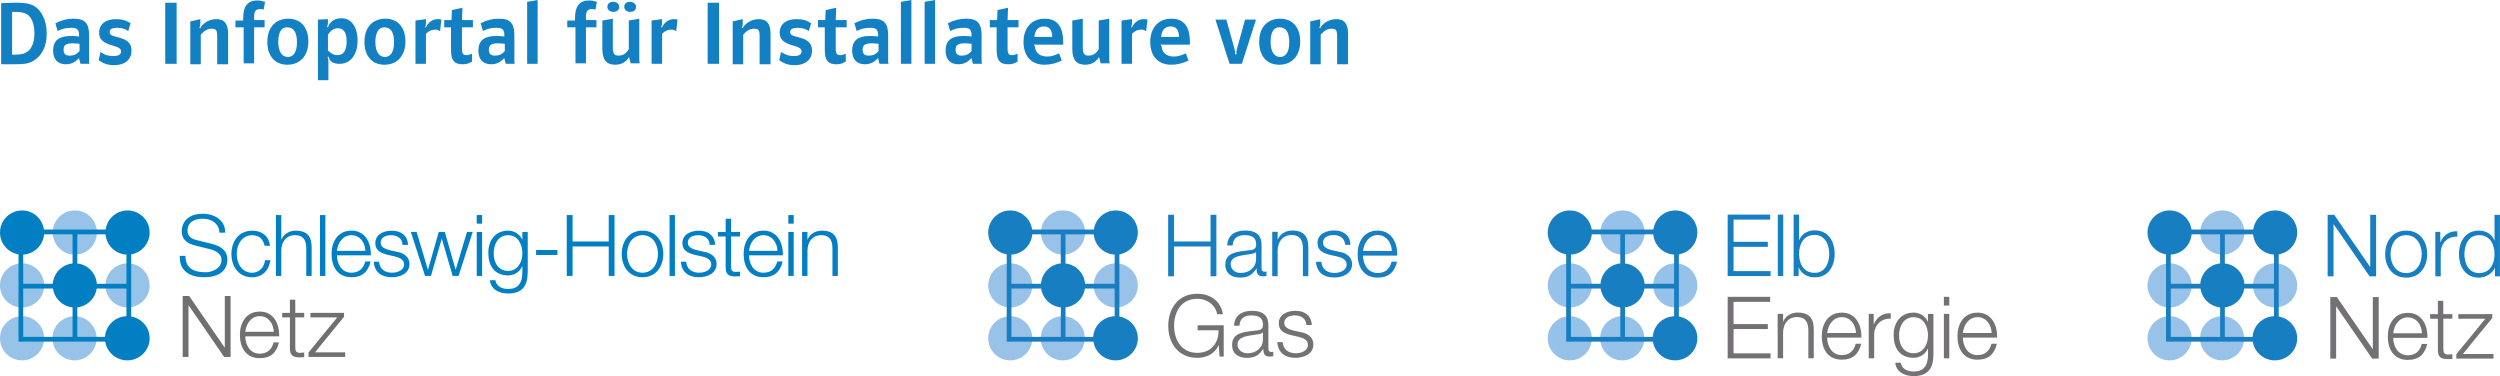 <?xml version="1.0" encoding="UTF-8"?><svg id="Ebene_1" xmlns="http://www.w3.org/2000/svg" xmlns:xlink="http://www.w3.org/1999/xlink" viewBox="0 0 548.47 82.51"><defs><style>.cls-1{clip-path:url(#clippath);}.cls-2{fill:none;}.cls-2,.cls-3,.cls-4,.cls-5,.cls-6,.cls-7,.cls-8,.cls-9,.cls-10{stroke-width:0px;}.cls-11{clip-path:url(#clippath-1);}.cls-12{clip-path:url(#clippath-3);}.cls-13{clip-path:url(#clippath-2);}.cls-3{fill:#99c2e9;}.cls-4{fill:#717070;}.cls-5{fill:#1480c4;}.cls-6{fill:#177ec2;}.cls-7{fill:#737174;}.cls-8{fill:#96c2e9;}.cls-9{fill:#97c3e9;}.cls-10{fill:#027fc2;}</style><clipPath id="clippath"><rect class="cls-2" y="46.17" width="183.79" height="32.89"/></clipPath><clipPath id="clippath-1"><rect class="cls-2" x="216.8" y="46.17" width="89.74" height="32.89"/></clipPath><clipPath id="clippath-2"><rect class="cls-2" x="216.8" y="46.17" width="89.74" height="32.89"/></clipPath><clipPath id="clippath-3"><rect class="cls-2" x="339.55" y="46.17" width="98.59" height="36.35"/></clipPath></defs><path class="cls-10" d="M0,51.01c0-2.67,2.17-4.84,4.84-4.84s4.84,2.17,4.84,4.84-2.17,4.85-4.84,4.85-4.84-2.17-4.84-4.85h0Z"/><path class="cls-9" d="M11.57,51.01c0-2.67,2.17-4.84,4.85-4.84s4.84,2.17,4.84,4.84-2.17,4.85-4.84,4.85-4.85-2.17-4.85-4.85h0Z"/><path class="cls-10" d="M23.14,51.01c0-2.67,2.17-4.84,4.85-4.84s4.84,2.17,4.84,4.84-2.17,4.85-4.84,4.85-4.85-2.17-4.85-4.85h0Z"/><path class="cls-9" d="M0,62.61c0-2.67,2.17-4.84,4.84-4.84s4.84,2.17,4.84,4.84-2.17,4.85-4.84,4.85-4.84-2.17-4.84-4.85h0Z"/><path class="cls-9" d="M23.14,62.61c0-2.67,2.17-4.84,4.85-4.84s4.84,2.17,4.84,4.84-2.17,4.85-4.84,4.85-4.85-2.17-4.85-4.85h0Z"/><path class="cls-9" d="M0,74.21c0-2.68,2.17-4.84,4.84-4.84s4.84,2.17,4.84,4.84-2.17,4.85-4.84,4.85-4.84-2.17-4.84-4.85h0Z"/><path class="cls-9" d="M11.52,74.21c0-2.68,2.17-4.84,4.84-4.84s4.84,2.17,4.84,4.84-2.17,4.85-4.84,4.85-4.84-2.17-4.84-4.85h0Z"/><path class="cls-10" d="M23.03,74.21c0-2.68,2.19-4.84,4.9-4.84s4.9,2.17,4.9,4.84-2.19,4.85-4.9,4.85-4.9-2.17-4.9-4.85h0Z"/><path class="cls-10" d="M15.92,62.26v-10.85H5.09v10.85h10.83ZM27.74,62.26v-10.85h-10.78v10.85h10.78ZM5.09,73.91h10.83v-10.61H5.09v10.61h0ZM27.74,73.91v-10.61h-10.78v10.61h10.78ZM4.06,74.95v-24.59h24.72v24.59H4.06Z"/><path class="cls-10" d="M40.7,56.14c-.06,2.75,1.93,3.59,4.36,3.59,1.4,0,3.54-.77,3.54-2.71,0-1.51-1.52-2.11-2.75-2.41l-2.97-.73c-1.57-.39-3.01-1.14-3.01-3.22,0-1.31.84-3.76,4.6-3.76,2.64,0,4.96,1.42,4.94,4.15h-1.27c-.07-2.04-1.76-3.07-3.65-3.07-1.74,0-3.35.67-3.35,2.66,0,1.25.94,1.78,2.02,2.04l3.26.8c1.89.5,3.46,1.33,3.46,3.52,0,.92-.37,3.82-5.11,3.82-3.16,0-5.48-1.42-5.33-4.68h1.27Z"/><path class="cls-10" d="M58.06,53.92c-.32-1.44-1.2-2.32-2.73-2.32-2.26,0-3.39,2.06-3.39,4.12s1.12,4.12,3.39,4.12c1.46,0,2.66-1.14,2.81-2.75h1.18c-.32,2.32-1.83,3.74-3.99,3.74-2.96,0-4.56-2.34-4.56-5.11s1.61-5.11,4.56-5.11c2.06,0,3.65,1.1,3.91,3.31h-1.18Z"/><path class="cls-10" d="M60.53,47.18h1.18v5.37h.04c.43-1.16,1.72-1.95,3.09-1.95,2.71,0,3.53,1.42,3.53,3.72v6.21h-1.18v-6.02c0-1.67-.54-2.92-2.45-2.92s-2.99,1.42-3.03,3.31v5.63h-1.18v-13.36h0Z"/><polygon class="cls-10" points="70.2 47.18 71.38 47.18 71.38 60.54 70.2 60.54 70.2 47.18 70.2 47.18"/><path class="cls-10" d="M80.17,55.04c-.06-1.78-1.16-3.44-3.07-3.44s-2.99,1.68-3.18,3.44h6.25ZM73.92,56.03c.02,1.72.92,3.8,3.18,3.8,1.72,0,2.66-1.01,3.03-2.47h1.18c-.51,2.19-1.78,3.46-4.21,3.46-3.07,0-4.36-2.36-4.36-5.11,0-2.54,1.29-5.11,4.36-5.11s4.34,2.71,4.25,5.42h-7.43Z"/><path class="cls-10" d="M88.31,53.71c-.05-1.46-1.18-2.11-2.52-2.11-1.05,0-2.28.41-2.28,1.66,0,1.05,1.2,1.42,2,1.63l1.57.36c1.35.21,2.75.99,2.75,2.67,0,2.1-2.07,2.9-3.87,2.9-2.24,0-3.78-1.05-3.97-3.4h1.18c.09,1.59,1.27,2.41,2.84,2.41,1.1,0,2.64-.49,2.64-1.83,0-1.12-1.05-1.5-2.11-1.76l-1.51-.34c-1.54-.41-2.69-.94-2.69-2.58,0-1.96,1.93-2.71,3.63-2.71,1.93,0,3.46,1.01,3.54,3.11h-1.18Z"/><polygon class="cls-10" points="90.14 50.89 91.4 50.89 93.87 59.15 93.9 59.15 96.26 50.89 97.59 50.89 99.95 59.15 99.98 59.15 102.45 50.89 103.71 50.89 100.6 60.54 99.31 60.54 96.94 52.42 96.9 52.42 94.54 60.54 93.25 60.54 90.14 50.89 90.14 50.89"/><path class="cls-10" d="M104.59,50.89h1.18v9.65h-1.18v-9.65h0ZM104.59,47.18h1.18v1.89h-1.18v-1.89h0Z"/><path class="cls-10" d="M114.6,55.6c0-1.89-.88-4-3.11-4s-3.18,2-3.18,4,1.01,3.84,3.18,3.84c2.04,0,3.11-1.87,3.11-3.84h0ZM115.77,59.75c-.02,2.88-1.12,4.64-4.28,4.64-1.93,0-3.83-.86-4-2.92h1.18c.26,1.42,1.52,1.93,2.82,1.93,2.17,0,3.11-1.29,3.11-3.65v-1.31h-.04c-.54,1.18-1.68,1.98-3.07,1.98-3.09,0-4.36-2.21-4.36-4.96s1.57-4.86,4.36-4.86c1.4,0,2.6.88,3.07,1.95h.04v-1.66h1.18v8.87h0Z"/><polygon class="cls-10" points="117.61 55.94 117.61 54.85 122.29 54.85 122.29 55.94 117.61 55.94 117.61 55.94"/><polygon class="cls-10" points="124.34 47.18 125.62 47.18 125.62 52.98 133.55 52.98 133.55 47.18 134.82 47.18 134.82 60.54 133.55 60.54 133.55 54.07 125.62 54.07 125.62 60.54 124.34 60.54 124.34 47.18 124.34 47.18"/><path class="cls-10" d="M137.57,55.71c0,2.06,1.12,4.12,3.39,4.12s3.39-2.06,3.39-4.12-1.12-4.12-3.39-4.12-3.39,2.06-3.39,4.12h0ZM145.52,55.71c0,2.77-1.61,5.11-4.56,5.11s-4.56-2.34-4.56-5.11,1.61-5.11,4.56-5.11,4.56,2.34,4.56,5.11h0Z"/><polygon class="cls-10" points="146.89 47.18 148.07 47.18 148.07 60.54 146.89 60.54 146.89 47.18 146.89 47.18"/><path class="cls-10" d="M155.7,53.71c-.06-1.46-1.18-2.11-2.53-2.11-1.05,0-2.28.41-2.28,1.66,0,1.05,1.2,1.42,2,1.63l1.57.36c1.35.21,2.75.99,2.75,2.67,0,2.1-2.08,2.9-3.87,2.9-2.25,0-3.78-1.05-3.97-3.4h1.18c.09,1.59,1.27,2.41,2.84,2.41,1.1,0,2.64-.49,2.64-1.83,0-1.12-1.05-1.5-2.11-1.76l-1.52-.34c-1.53-.41-2.69-.94-2.69-2.58,0-1.96,1.93-2.71,3.63-2.71,1.93,0,3.46,1.01,3.54,3.11h-1.18Z"/><path class="cls-10" d="M160.38,50.89h1.97v.99h-1.97v6.51c0,.77.11,1.22.96,1.27.34,0,.67-.02,1.01-.06v1.01c-.36,0-.69.04-1.05.04-1.57,0-2.11-.52-2.1-2.17v-6.6h-1.68v-.99h1.68v-2.9h1.18v2.9h0Z"/><path class="cls-10" d="M170.57,55.04c-.06-1.78-1.16-3.44-3.07-3.44s-2.99,1.68-3.18,3.44h6.25ZM164.32,56.03c.02,1.72.92,3.8,3.18,3.8,1.72,0,2.66-1.01,3.03-2.47h1.18c-.51,2.19-1.78,3.46-4.21,3.46-3.07,0-4.36-2.36-4.36-5.11,0-2.54,1.29-5.11,4.36-5.11s4.34,2.71,4.25,5.42h-7.43Z"/><g class="cls-1"><path class="cls-10" d="M172.95,50.89h1.18v9.65h-1.18v-9.65h0ZM172.95,47.18h1.18v1.89h-1.18v-1.89h0Z"/><path class="cls-10" d="M175.96,50.89h1.18v1.66h.04c.43-1.16,1.72-1.95,3.09-1.95,2.71,0,3.54,1.42,3.54,3.72v6.21h-1.18v-6.02c0-1.67-.54-2.92-2.45-2.92s-2.99,1.42-3.03,3.31v5.63h-1.18v-9.65h0Z"/></g><polygon class="cls-4" points="40.08 64.94 41.5 64.94 49.28 76.24 49.32 76.24 49.32 64.94 50.59 64.94 50.59 78.3 49.17 78.3 41.39 67 41.35 67 41.35 78.3 40.08 78.3 40.08 64.94 40.08 64.94"/><path class="cls-4" d="M60.06,72.8c-.06-1.78-1.16-3.44-3.07-3.44s-2.99,1.68-3.18,3.44h6.25ZM53.81,73.79c.02,1.72.92,3.8,3.18,3.8,1.72,0,2.66-1.01,3.03-2.47h1.18c-.51,2.19-1.78,3.46-4.21,3.46-3.07,0-4.36-2.36-4.36-5.11,0-2.54,1.29-5.11,4.36-5.11s4.34,2.71,4.25,5.43h-7.43Z"/><path class="cls-4" d="M64.78,68.64h1.96v.99h-1.96v6.51c0,.77.11,1.22.95,1.27.34,0,.67-.02,1.01-.06v1.01c-.35,0-.69.04-1.05.04-1.57,0-2.11-.52-2.09-2.17v-6.6h-1.69v-.99h1.69v-2.9h1.18v2.9h0Z"/><polygon class="cls-4" points="69.1 77.3 75.74 77.3 75.74 78.3 67.68 78.3 67.68 77.34 73.98 69.64 68.11 69.64 68.11 68.64 75.48 68.64 75.48 69.49 69.1 77.3 69.1 77.3"/><path class="cls-10" d="M11.57,62.61c0-2.67,2.17-4.84,4.85-4.84s4.84,2.17,4.84,4.84-2.17,4.85-4.84,4.85-4.85-2.17-4.85-4.85h0Z"/><polygon class="cls-7" points="511.24 65.17 512.67 65.17 520.54 76.59 520.57 76.59 520.57 65.17 521.86 65.17 521.86 78.67 520.42 78.67 512.56 67.25 512.52 67.25 512.52 78.67 511.24 78.67 511.24 65.17 511.24 65.17"/><path class="cls-7" d="M531.35,73.11c-.06-1.8-1.17-3.48-3.1-3.48s-3.02,1.7-3.21,3.48h6.31ZM525.04,74.11c.02,1.74.93,3.84,3.21,3.84,1.74,0,2.68-1.02,3.06-2.49h1.19c-.51,2.21-1.8,3.5-4.25,3.5-3.1,0-4.4-2.38-4.4-5.16,0-2.57,1.3-5.16,4.4-5.16s4.38,2.74,4.29,5.48h-7.5Z"/><path class="cls-7" d="M536.04,68.91h1.98v1h-1.98v6.58c0,.77.11,1.23.96,1.29.34,0,.68-.02,1.02-.06v1.02c-.36,0-.7.04-1.06.04-1.59,0-2.14-.53-2.12-2.19v-6.67h-1.7v-1h1.7v-2.93h1.19v2.93h0Z"/><polygon class="cls-7" points="540.33 77.66 547.04 77.66 547.04 78.67 538.89 78.67 538.89 77.7 545.26 69.92 539.32 69.92 539.32 68.91 546.77 68.91 546.77 69.76 540.33 77.66 540.33 77.66"/><polygon class="cls-6" points="510.66 47.13 512.1 47.13 519.96 58.54 520 58.54 520 47.13 521.29 47.13 521.29 60.62 519.85 60.62 511.99 49.21 511.95 49.21 511.95 60.62 510.66 60.62 510.66 47.13 510.66 47.13"/><path class="cls-6" d="M524.46,55.75c0,2.08,1.13,4.16,3.42,4.16s3.42-2.08,3.42-4.16-1.13-4.16-3.42-4.16-3.42,2.08-3.42,4.16h0ZM532.5,55.75c0,2.8-1.63,5.16-4.61,5.16s-4.61-2.36-4.61-5.16,1.63-5.16,4.61-5.16,4.61,2.36,4.61,5.16h0Z"/><path class="cls-6" d="M534.27,50.87h1.1v2.29h.04c.6-1.57,1.93-2.49,3.69-2.42v1.19c-2.15-.11-3.63,1.47-3.63,3.5v5.2h-1.19v-9.75h0Z"/><path class="cls-6" d="M543.85,59.91c2.53,0,3.42-2.14,3.42-4.16s-.89-4.16-3.42-4.16c-2.27,0-3.19,2.14-3.19,4.16s.93,4.16,3.19,4.16h0ZM548.47,60.62h-1.1v-1.85h-.04c-.51,1.27-2.06,2.14-3.48,2.14-2.97,0-4.38-2.4-4.38-5.16s1.42-5.16,4.38-5.16c1.46,0,2.87.74,3.38,2.14h.04v-5.59h1.19v13.49h0Z"/><path class="cls-6" d="M471.14,51.01c0-2.67,2.17-4.84,4.84-4.84s4.84,2.17,4.84,4.84-2.17,4.85-4.84,4.85-4.84-2.17-4.84-4.85h0Z"/><path class="cls-3" d="M482.71,51.01c0-2.67,2.17-4.84,4.85-4.84s4.84,2.17,4.84,4.84-2.17,4.85-4.84,4.85-4.85-2.17-4.85-4.85h0Z"/><path class="cls-6" d="M494.29,51.01c0-2.67,2.17-4.84,4.85-4.84s4.84,2.17,4.84,4.84-2.17,4.85-4.84,4.85-4.85-2.17-4.85-4.85h0Z"/><path class="cls-3" d="M471.14,62.61c0-2.67,2.17-4.84,4.84-4.84s4.84,2.17,4.84,4.84-2.17,4.85-4.84,4.85-4.84-2.17-4.84-4.85h0Z"/><path class="cls-3" d="M494.29,62.61c0-2.67,2.17-4.84,4.85-4.84s4.84,2.17,4.84,4.84-2.17,4.85-4.84,4.85-4.85-2.17-4.85-4.85h0Z"/><path class="cls-3" d="M471.14,74.21c0-2.68,2.17-4.84,4.84-4.84s4.84,2.17,4.84,4.84-2.17,4.85-4.84,4.85-4.84-2.17-4.84-4.85h0Z"/><path class="cls-3" d="M482.66,74.21c0-2.68,2.17-4.84,4.84-4.84s4.84,2.17,4.84,4.84-2.17,4.85-4.84,4.85-4.84-2.17-4.84-4.85h0Z"/><path class="cls-6" d="M494.18,74.21c0-2.68,2.19-4.84,4.9-4.84s4.9,2.17,4.9,4.84-2.19,4.85-4.9,4.85-4.9-2.17-4.9-4.85h0Z"/><path class="cls-6" d="M487.06,62.26v-10.85h-10.83v10.85h10.83ZM498.88,62.26v-10.85h-10.78v10.85h10.78ZM476.24,73.91h10.83v-10.61h-10.83v10.61h0ZM498.88,73.91v-10.61h-10.78v10.61h10.78ZM475.2,74.95v-24.59h24.72v24.59h-24.72Z"/><path class="cls-6" d="M482.71,62.61c0-2.67,2.17-4.84,4.85-4.84s4.84,2.17,4.84,4.84-2.17,4.85-4.84,4.85-4.85-2.17-4.85-4.85h0Z"/><g class="cls-11"><path class="cls-6" d="M216.8,51.01c0-2.67,2.17-4.84,4.84-4.84s4.84,2.17,4.84,4.84-2.17,4.85-4.84,4.85-4.84-2.17-4.84-4.85h0Z"/><path class="cls-3" d="M228.37,51.01c0-2.67,2.17-4.84,4.85-4.84s4.84,2.17,4.84,4.84-2.17,4.85-4.84,4.85-4.85-2.17-4.85-4.85h0Z"/><path class="cls-6" d="M239.94,51.01c0-2.67,2.17-4.84,4.85-4.84s4.84,2.17,4.84,4.84-2.17,4.85-4.84,4.85-4.85-2.17-4.85-4.85h0Z"/><path class="cls-3" d="M216.8,62.61c0-2.67,2.17-4.84,4.84-4.84s4.84,2.17,4.84,4.84-2.17,4.85-4.84,4.85-4.84-2.17-4.84-4.85h0Z"/><path class="cls-3" d="M239.94,62.61c0-2.67,2.17-4.84,4.85-4.84s4.84,2.17,4.84,4.84-2.17,4.85-4.84,4.85-4.85-2.17-4.85-4.85h0Z"/><path class="cls-3" d="M216.8,74.21c0-2.68,2.17-4.84,4.84-4.84s4.84,2.17,4.84,4.84-2.17,4.85-4.84,4.85-4.84-2.17-4.84-4.85h0Z"/></g><path class="cls-3" d="M228.32,74.21c0-2.68,2.17-4.84,4.84-4.84s4.84,2.17,4.84,4.84-2.17,4.85-4.84,4.85-4.84-2.17-4.84-4.85h0Z"/><path class="cls-6" d="M239.83,74.21c0-2.68,2.19-4.84,4.9-4.84s4.9,2.17,4.9,4.84-2.19,4.85-4.9,4.85-4.9-2.17-4.9-4.85h0Z"/><path class="cls-6" d="M232.72,62.26v-10.85h-10.83v10.85h10.83ZM244.54,62.26v-10.85h-10.78v10.85h10.78ZM221.9,73.91h10.83v-10.61h-10.83v10.61h0ZM244.54,73.91v-10.61h-10.78v10.61h10.78ZM220.86,74.95v-24.59h24.72v24.59h-24.72Z"/><path class="cls-6" d="M228.37,62.61c0-2.67,2.17-4.84,4.85-4.84s4.84,2.17,4.84,4.84-2.17,4.85-4.84,4.85-4.85-2.17-4.85-4.85h0Z"/><polygon class="cls-6" points="256.28 47.12 257.57 47.12 257.57 52.98 265.58 52.98 265.58 47.12 266.86 47.12 266.86 60.61 265.58 60.61 265.58 54.07 257.57 54.07 257.57 60.61 256.28 60.61 256.28 47.12 256.28 47.12"/><path class="cls-6" d="M275.58,55.28h-.04c-.15.28-.68.38-1,.43-2.02.36-4.54.36-4.54,2.25,0,1.19,1.04,1.93,2.17,1.93,1.83,0,3.4-1.15,3.4-3.06v-1.55h0ZM269.23,53.85c.13-2.29,1.7-3.27,3.95-3.27,1.72,0,3.59.51,3.59,3.14v5.18c0,.47.23.72.7.72.13,0,.25-.02.38-.08v1c-.28.06-.45.08-.77.08-1.21,0-1.4-.7-1.4-1.7h-.04c-.85,1.27-1.66,1.98-3.55,1.98s-3.27-.89-3.27-2.85c0-2.72,2.66-2.83,5.24-3.14.98-.09,1.53-.26,1.53-1.32,0-1.61-1.13-2-2.55-2-1.49,0-2.55.68-2.61,2.27h-1.19Z"/><path class="cls-6" d="M279.11,50.86h1.19v1.68h.04c.45-1.17,1.74-1.97,3.12-1.97,2.74,0,3.57,1.44,3.57,3.76v6.27h-1.19v-6.09c0-1.66-.55-2.95-2.48-2.95s-3.01,1.44-3.06,3.35v5.69h-1.19v-9.75h0Z"/><g class="cls-13"><path class="cls-6" d="M295.1,53.71c-.06-1.47-1.19-2.14-2.55-2.14-1.06,0-2.31.42-2.31,1.68,0,1.04,1.19,1.44,2.02,1.64l1.59.36c1.36.21,2.78,1,2.78,2.7,0,2.12-2.1,2.93-3.91,2.93-2.29,0-3.8-1.04-4.01-3.44h1.19c.09,1.61,1.29,2.44,2.87,2.44,1.13,0,2.66-.49,2.66-1.85,0-1.13-1.06-1.51-2.14-1.78l-1.53-.34c-1.55-.4-2.72-.96-2.72-2.61,0-1.98,1.95-2.74,3.67-2.74,1.97,0,3.48,1.02,3.57,3.14h-1.19Z"/><path class="cls-6" d="M305.35,55.05c-.06-1.8-1.19-3.48-3.1-3.48s-3.01,1.7-3.21,3.48h6.31ZM299.03,56.06c0,1.74.95,3.84,3.21,3.84,1.74,0,2.68-1,3.06-2.49h1.19c-.51,2.21-1.78,3.5-4.25,3.5-3.1,0-4.4-2.38-4.4-5.16,0-2.57,1.3-5.16,4.4-5.16s4.38,2.74,4.29,5.48h-7.5Z"/></g><path class="cls-7" d="M268.48,78.23h-.93l-.17-2.46h-.04c-.91,1.93-2.72,2.74-4.67,2.74-4.25,0-6.37-3.33-6.37-7.03s2.12-7.03,6.37-7.03c2.83,0,5.12,1.53,5.63,4.48h-1.29c-.15-1.55-1.8-3.38-4.35-3.38-3.57,0-5.08,2.99-5.08,5.93s1.51,5.93,5.08,5.93c2.99,0,4.72-2.08,4.67-4.95h-4.59v-1.1h5.73v6.86h0Z"/><path class="cls-7" d="M277.08,72.9h-.04c-.15.28-.68.38-1,.43-2.02.36-4.54.36-4.54,2.25,0,1.19,1.04,1.93,2.17,1.93,1.83,0,3.4-1.15,3.4-3.06v-1.55h0ZM270.73,71.46c.13-2.29,1.7-3.27,3.95-3.27,1.72,0,3.59.51,3.59,3.14v5.18c0,.47.23.72.7.72.13,0,.25-.02.38-.08v1c-.28.06-.45.08-.78.08-1.21,0-1.4-.7-1.4-1.7h-.04c-.85,1.27-1.66,1.98-3.55,1.98s-3.27-.89-3.27-2.85c0-2.72,2.66-2.84,5.24-3.14.98-.09,1.53-.26,1.53-1.32,0-1.61-1.13-2-2.55-2-1.49,0-2.55.68-2.61,2.27h-1.19Z"/><path class="cls-7" d="M286.61,71.33c-.06-1.47-1.19-2.14-2.55-2.14-1.06,0-2.31.42-2.31,1.68,0,1.04,1.19,1.44,2.02,1.64l1.59.36c1.36.21,2.78,1,2.78,2.7,0,2.12-2.1,2.93-3.91,2.93-2.29,0-3.8-1.04-4.01-3.44h1.19c.09,1.61,1.28,2.44,2.87,2.44,1.13,0,2.66-.49,2.66-1.85,0-1.13-1.06-1.51-2.14-1.78l-1.53-.34c-1.55-.4-2.72-.96-2.72-2.61,0-1.98,1.95-2.74,3.67-2.74,1.97,0,3.48,1.02,3.57,3.14h-1.19Z"/><path class="cls-6" d="M339.55,51.01c0-2.67,2.17-4.84,4.84-4.84s4.84,2.17,4.84,4.84-2.17,4.85-4.84,4.85-4.84-2.17-4.84-4.85h0Z"/><path class="cls-8" d="M351.12,51.01c0-2.67,2.17-4.84,4.85-4.84s4.84,2.17,4.84,4.84-2.17,4.85-4.84,4.85-4.85-2.17-4.85-4.85h0Z"/><path class="cls-6" d="M362.69,51.01c0-2.67,2.17-4.84,4.85-4.84s4.84,2.17,4.84,4.84-2.17,4.85-4.84,4.85-4.85-2.17-4.85-4.85h0Z"/><path class="cls-8" d="M339.55,62.61c0-2.67,2.17-4.84,4.84-4.84s4.84,2.17,4.84,4.84-2.17,4.85-4.84,4.85-4.84-2.17-4.84-4.85h0Z"/><path class="cls-8" d="M362.69,62.61c0-2.67,2.17-4.84,4.85-4.84s4.84,2.17,4.84,4.84-2.17,4.85-4.84,4.85-4.85-2.17-4.85-4.85h0Z"/><path class="cls-8" d="M339.55,74.21c0-2.68,2.17-4.84,4.84-4.84s4.84,2.17,4.84,4.84-2.17,4.85-4.84,4.85-4.84-2.17-4.84-4.85h0Z"/><path class="cls-8" d="M351.06,74.21c0-2.68,2.17-4.84,4.84-4.84s4.84,2.17,4.84,4.84-2.17,4.85-4.84,4.85-4.84-2.17-4.84-4.85h0Z"/><path class="cls-6" d="M362.58,74.21c0-2.68,2.19-4.84,4.9-4.84s4.9,2.17,4.9,4.84-2.19,4.85-4.9,4.85-4.9-2.17-4.9-4.85h0Z"/><path class="cls-6" d="M355.47,62.26v-10.85h-10.83v10.85h10.83ZM367.28,62.26v-10.85h-10.78v10.85h10.78ZM344.64,73.91h10.83v-10.61h-10.83v10.61h0ZM367.28,73.91v-10.61h-10.78v10.61h10.78ZM343.6,74.95v-24.59h24.72v24.59h-24.72Z"/><path class="cls-6" d="M351.12,62.61c0-2.67,2.17-4.84,4.85-4.84s4.84,2.17,4.84,4.84-2.17,4.85-4.84,4.85-4.85-2.17-4.85-4.85h0Z"/><polygon class="cls-7" points="379.03 65.12 388.35 65.12 388.35 66.22 380.32 66.22 380.32 71.1 387.84 71.1 387.84 72.19 380.32 72.19 380.32 77.52 388.44 77.52 388.44 78.62 379.03 78.62 379.03 65.12 379.03 65.12"/><path class="cls-7" d="M390,68.86h1.19v1.68h.04c.43-1.17,1.74-1.97,3.12-1.97,2.74,0,3.57,1.44,3.57,3.76v6.27h-1.19v-6.09c0-1.68-.55-2.95-2.48-2.95s-3.02,1.44-3.06,3.35v5.69h-1.19v-9.75h0Z"/><path class="cls-7" d="M407.18,73.06c-.06-1.8-1.17-3.48-3.1-3.48s-3.02,1.7-3.21,3.48h6.31ZM400.86,74.06c.02,1.74.93,3.84,3.21,3.84,1.74,0,2.68-1.02,3.06-2.49h1.19c-.51,2.21-1.8,3.5-4.25,3.5-3.1,0-4.4-2.38-4.4-5.16,0-2.57,1.3-5.16,4.4-5.16s4.38,2.74,4.29,5.48h-7.5Z"/><path class="cls-7" d="M409.97,68.86h1.1v2.29h.04c.6-1.57,1.93-2.49,3.69-2.42v1.19c-2.15-.11-3.63,1.47-3.63,3.5v5.2h-1.19v-9.75h0Z"/><path class="cls-7" d="M422.98,73.63c0-1.91-.89-4.04-3.14-4.04s-3.21,2.02-3.21,4.04,1.02,3.87,3.21,3.87c2.06,0,3.14-1.89,3.14-3.87h0ZM424.17,77.82c-.02,2.91-1.13,4.69-4.33,4.69-1.95,0-3.87-.87-4.04-2.95h1.19c.26,1.44,1.53,1.95,2.85,1.95,2.19,0,3.14-1.3,3.14-3.69v-1.32h-.04c-.55,1.19-1.7,2-3.1,2-3.12,0-4.4-2.23-4.4-5.01s1.59-4.91,4.4-4.91c1.42,0,2.63.89,3.1,1.97h.04v-1.68h1.19v8.96h0Z"/><g class="cls-12"><path class="cls-7" d="M426.46,68.86h1.19v9.75h-1.19v-9.75h0ZM426.46,65.12h1.19v1.91h-1.19v-1.91h0Z"/><path class="cls-7" d="M436.94,73.06c-.06-1.8-1.17-3.48-3.1-3.48s-3.02,1.7-3.21,3.48h6.31ZM430.63,74.06c.02,1.74.93,3.84,3.21,3.84,1.74,0,2.68-1.02,3.06-2.49h1.19c-.51,2.21-1.8,3.5-4.25,3.5-3.1,0-4.4-2.38-4.4-5.16,0-2.57,1.3-5.16,4.4-5.16s4.38,2.74,4.29,5.48h-7.5Z"/></g><polygon class="cls-6" points="379.03 47.08 388.35 47.08 388.35 48.18 380.32 48.18 380.32 53.05 387.84 53.05 387.84 54.15 380.32 54.15 380.32 59.48 388.44 59.48 388.44 60.57 379.03 60.57 379.03 47.08 379.03 47.08"/><polygon class="cls-6" points="390.03 47.08 391.22 47.08 391.22 60.57 390.03 60.57 390.03 47.08 390.03 47.08"/><path class="cls-6" d="M398.12,51.54c-2.53,0-3.42,2.14-3.42,4.16s.89,4.16,3.42,4.16c2.27,0,3.19-2.14,3.19-4.16s-.93-4.16-3.19-4.16h0ZM393.51,47.08h1.19v5.59h.04c.51-1.4,1.93-2.14,3.38-2.14,2.97,0,4.38,2.4,4.38,5.16s-1.42,5.16-4.38,5.16c-1.57,0-2.93-.81-3.48-2.14h-.04v1.85h-1.1v-13.49h0Z"/><path class="cls-5" d="M3.45.6c2.6,0,3.8.3,4.9,1.4,1.2,1.2,1.9,3.1,1.9,5.4,0,2.6-.9,4.6-2.7,5.8-1.2.8-2.1.9-4.9.9H.25V.7c2.4-.1,2.6-.1,3.2-.1ZM5.55,11.6c1.3-.6,2-2.1,2-4.3s-.7-3.9-2.1-4.4c-.6-.2-1.1-.3-2.8-.3v9.4c1.7,0,2.3-.1,2.9-.4Z"/><path class="cls-5" d="M17.35,12.8h-.1c-.8.9-1.7,1.3-2.8,1.3-1.8,0-2.8-1.1-2.8-3,0-2.2,1.3-3.2,3.8-3.2.6,0,1.1,0,1.9.1v-.2c0-1.3-.4-1.7-1.7-1.7-1.2,0-2,.2-3,.7l-.5-1.7c1.4-.7,2.6-1,4-1,2.5,0,3.4,1,3.4,3.7v5.7c0,.1,0,.3.1.5h-2l-.3-1.2ZM16.05,9.5c-1.6,0-2.1.4-2.1,1.4,0,.9.4,1.3,1.3,1.3s1.5-.2,2.2-1v-1.6c-.7,0-1-.1-1.4-.1Z"/><path class="cls-5" d="M24.95,12.3c1.1,0,1.6-.4,1.6-1s-.4-.9-1.8-1.3c-2.2-.6-3-1.4-3-2.8,0-1.9,1.4-3,3.7-3,1.3,0,2.1.2,3.2.9l-.5,1.7c-.8-.5-1.5-.7-2.5-.7s-1.6.3-1.6.9.3.8,1.9,1.2c2.1.5,2.9,1.4,2.9,2.9,0,2-1.5,3.2-3.8,3.2-1.3,0-2.3-.3-3.4-1.1l.4-1.8c1,.7,1.7.9,2.9.9Z"/><path class="cls-5" d="M38.75.6v13.4h-2.5V.6h2.5Z"/><path class="cls-5" d="M43.95,4.2v1.1l-.1.5-.1.3.2.1.2-.4c.8-1,2-1.6,3.3-1.6,1.8,0,2.6,1,2.6,3.3v6.6h-2.4v-6c0-1.5-.2-1.8-1.2-1.8-.9,0-1.6.4-2.4,1.3v6.5h-2.3V4.7l2.2-.5Z"/><path class="cls-5" d="M51.65,6.1v-1.6h1.7v-.6c0-2.5,1-3.8,3.1-3.8.6,0,.9.1,1.7.3l-.3,1.7c-.4-.1-.6-.1-.8-.1-1,0-1.3.5-1.3,1.8v.6h2.3v1.6h-2.3v7.9h-2.3v-7.9h-1.8v.1Z"/><path class="cls-5" d="M67.65,9.1c0,3.1-1.8,5.1-4.6,5.1s-4.4-2-4.4-5c0-3.2,1.8-5.1,4.6-5.1s4.4,2,4.4,5ZM61.05,9.2c0,2.1.8,3.3,2.1,3.3s2-1.2,2-3.2c0-2.2-.7-3.3-2.1-3.3-1.3-.1-2,1.1-2,3.2Z"/><path class="cls-5" d="M71.95,4.2v.9l-.1.5-.1.3.2.1.2-.5c.6-1,1.5-1.5,2.8-1.5,2.1,0,3.5,1.9,3.5,4.9s-1.5,5.1-3.9,5.1c-1.2,0-1.9-.3-2.3-1.1l-.2-.5-.2.1.1.2.1.5v4.4h-2.3V4.3l2.2-.1ZM74.05,12.1c1.3,0,2-1,2-3s-.7-2.9-1.9-2.9c-.9,0-1.5.4-2.2,1.4v3.5c.8.7,1.3,1,2.1,1Z"/><path class="cls-5" d="M88.95,9.1c0,3.1-1.8,5.1-4.6,5.1s-4.4-2-4.4-5c0-3.2,1.8-5.1,4.6-5.1s4.4,2,4.4,5ZM82.35,9.2c0,2.1.8,3.3,2.1,3.3s2-1.2,2-3.2c0-2.2-.7-3.3-2.1-3.3-1.2-.1-2,1.1-2,3.2Z"/><path class="cls-5" d="M93.45,4.2v1l-.1.5-.1.3h.2l.2-.4c.6-.9,1.4-1.4,2.4-1.4.3,0,.5,0,.8.1l-.3,2.5h-.2v-.1c-.3-.1-.4-.2-.8-.2-.9,0-1.3.2-2.1.9v6.6h-2.3V4.5l2.3-.3Z"/><path class="cls-5" d="M101.45,14.1c-1.8,0-2.5-.9-2.5-3.1v-5h-1.5v-1.6h1.6l.1-2.2,2.3-.5-.1,2.7h2.4v1.6h-2.4v4.7c0,1.1.3,1.4,1,1.4.4,0,.6-.1,1.2-.3v1.7c-.8.5-1.3.6-2.1.6Z"/><path class="cls-5" d="M110.65,12.8h-.1c-.8.9-1.7,1.3-2.8,1.3-1.8,0-2.8-1.1-2.8-3,0-2.2,1.3-3.2,3.8-3.2.6,0,1.1,0,1.9.1v-.2c0-1.3-.4-1.7-1.7-1.7-1.2,0-2,.2-3,.7l-.5-1.7c1.4-.7,2.6-1,4-1,2.5,0,3.4,1,3.4,3.7v5.7c0,.1,0,.3.1.5h-2l-.3-1.2ZM109.35,9.5c-1.6,0-2.1.4-2.1,1.4,0,.9.4,1.3,1.3,1.3s1.5-.2,2.2-1v-1.6c-.7,0-1-.1-1.4-.1Z"/><path class="cls-5" d="M117.95,0v14h-2.3V.4l2.3-.4Z"/><path class="cls-5" d="M124.45,6.1v-1.6h1.7v-.6c0-2.5,1-3.8,3.1-3.8.6,0,.9.1,1.7.3l-.3,1.7c-.4-.1-.6-.1-.8-.1-1,0-1.3.5-1.3,1.8v.6h2.3v1.6h-2.3v7.9h-2.3v-7.9h-1.8v.1Z"/><path class="cls-5" d="M138.05,12.6h-.1c-.7,1.1-1.7,1.6-3,1.6-1.9,0-2.8-1.1-2.8-3.5v-6.2l2.3-.4v6.3c0,1.3.3,1.8,1.2,1.8,1,0,1.7-.4,2.3-1.4v-6.3l2.3-.4v8.6c0,.5,0,.7.1,1.2h-2l-.3-1.3ZM135.85,1.5c0,.7-.5,1.1-1.3,1.1s-1.3-.5-1.3-1.1c0-.7.5-1.1,1.3-1.1s1.3.5,1.3,1.1ZM139.55,1.5c0,.7-.5,1.1-1.3,1.1s-1.3-.5-1.3-1.1c0-.7.5-1.1,1.3-1.1.7,0,1.3.5,1.3,1.1Z"/><path class="cls-5" d="M145.25,4.2v1l-.1.5-.1.3h.2l.2-.4c.6-.9,1.4-1.4,2.4-1.4.3,0,.5,0,.8.1l-.3,2.5h-.2v-.1c-.3-.1-.4-.2-.8-.2-.9,0-1.3.2-2.1.9v6.6h-2.3V4.5l2.3-.3Z"/><path class="cls-5" d="M157.75.6v13.4h-2.5V.6h2.5Z"/><path class="cls-5" d="M162.95,4.2v1.1l-.1.5-.1.3.2.1.2-.4c.8-1,2-1.6,3.3-1.6,1.8,0,2.6,1,2.6,3.3v6.6h-2.4v-6c0-1.5-.2-1.8-1.2-1.8-.9,0-1.6.4-2.4,1.3v6.5h-2.3V4.7l2.2-.5Z"/><path class="cls-5" d="M174.25,12.3c1.1,0,1.6-.4,1.6-1s-.4-.9-1.8-1.3c-2.2-.6-3-1.4-3-2.8,0-1.9,1.4-3,3.7-3,1.3,0,2.1.2,3.2.9l-.5,1.7c-.8-.5-1.5-.7-2.5-.7s-1.6.3-1.6.9.3.8,1.9,1.2c2.1.5,2.9,1.4,2.9,2.9,0,2-1.5,3.2-3.8,3.2-1.3,0-2.3-.3-3.4-1.1l.4-1.8c1.1.7,1.8.9,2.9.9Z"/><path class="cls-5" d="M183.45,14.1c-1.8,0-2.5-.9-2.5-3.1v-5h-1.5v-1.6h1.6l.1-2.2,2.3-.5-.1,2.7h2.4v1.6h-2.4v4.7c0,1.1.3,1.4,1,1.4.4,0,.6-.1,1.2-.3v1.7c-.8.5-1.3.6-2.1.6Z"/><path class="cls-5" d="M192.65,12.8h-.1c-.8.9-1.7,1.3-2.8,1.3-1.8,0-2.8-1.1-2.8-3,0-2.2,1.3-3.2,3.8-3.2.6,0,1.1,0,1.9.1v-.2c0-1.3-.4-1.7-1.7-1.7-1.2,0-2,.2-3,.7l-.5-1.7c1.4-.7,2.6-1,4-1,2.5,0,3.4,1,3.4,3.7v5.7c0,.1,0,.3.1.5h-2l-.3-1.2ZM191.35,9.5c-1.6,0-2.1.4-2.1,1.4,0,.9.4,1.3,1.3,1.3s1.5-.2,2.2-1v-1.6c-.6,0-.9-.1-1.4-.1Z"/><path class="cls-5" d="M199.95,0v14h-2.3V.4l2.3-.4Z"/><path class="cls-5" d="M205.15,0v14h-2.3V.4l2.3-.4Z"/><path class="cls-5" d="M213.15,12.8h-.1c-.8.9-1.7,1.3-2.8,1.3-1.8,0-2.8-1.1-2.8-3,0-2.2,1.3-3.2,3.8-3.2.6,0,1.1,0,1.9.1v-.2c0-1.3-.4-1.7-1.7-1.7-1.2,0-2,.2-3,.7l-.5-1.7c1.4-.7,2.6-1,4-1,2.5,0,3.4,1,3.4,3.7v5.7c0,.1,0,.3.1.5h-2l-.3-1.2ZM211.75,9.5c-1.6,0-2.1.4-2.1,1.4,0,.9.4,1.3,1.3,1.3s1.5-.2,2.2-1v-1.6c-.6,0-.9-.1-1.4-.1Z"/><path class="cls-5" d="M221.15,14.1c-1.8,0-2.5-.9-2.5-3.1v-5h-1.5v-1.6h1.6l.1-2.2,2.3-.5-.1,2.7h2.4v1.6h-2.4v4.7c0,1.1.3,1.4,1,1.4.4,0,.6-.1,1.2-.3v1.7c-.8.5-1.4.6-2.1.6Z"/><path class="cls-5" d="M229.15,14.2c-2.9,0-4.6-1.9-4.6-5s1.8-5.1,4.6-5.1,4.1,1.7,4.1,5.2v.5h-6.2l-.2-.1v.1l.1.2.1.2c.1,1.4,1.1,2.2,2.7,2.2.9,0,1.5-.2,2.6-.7l.6,1.6c-1.4.6-2.4.9-3.8.9ZM229.05,5.8c-1.3,0-2,.8-2.1,2.3h3.9c0-1.5-.6-2.3-1.8-2.3Z"/><path class="cls-5" d="M241.15,12.6h-.1c-.7,1.1-1.7,1.6-3,1.6-1.9,0-2.8-1.1-2.8-3.5v-6.2l2.3-.4v6.3c0,1.3.3,1.8,1.2,1.8,1,0,1.7-.4,2.3-1.4v-6.3l2.3-.4v8.6c0,.5,0,.7.1,1.2h-2l-.3-1.3Z"/><path class="cls-5" d="M248.35,4.2v1l-.1.5-.1.3h.2l.2-.4c.6-.9,1.4-1.4,2.4-1.4.3,0,.5,0,.8.1l-.3,2.5h-.2v-.1c-.3-.1-.4-.2-.8-.2-.9,0-1.3.2-2.1.9v6.6h-2.3V4.5l2.3-.3Z"/><path class="cls-5" d="M256.95,14.2c-2.9,0-4.6-1.9-4.6-5s1.8-5.1,4.6-5.1,4.1,1.7,4.1,5.2v.5h-6.2l-.2-.1v.1l.1.2.1.2c.1,1.4,1.1,2.2,2.7,2.2.9,0,1.5-.2,2.6-.7l.6,1.6c-1.4.6-2.4.9-3.8.9ZM256.85,5.8c-1.3,0-2,.8-2.1,2.3h3.9c0-1.5-.6-2.3-1.8-2.3Z"/><path class="cls-5" d="M269.05,4.3l1.8,6.5.1.5v.6h.3v-.6l.1-.5,1.8-6.5h2.4l-3.1,9.7h-2.7l-3.1-9.7h2.4Z"/><path class="cls-5" d="M285.25,9.1c0,3.1-1.8,5.1-4.6,5.1s-4.4-2-4.4-5c0-3.2,1.8-5.1,4.6-5.1s4.4,2,4.4,5ZM278.75,9.2c0,2.1.8,3.3,2.1,3.3s2-1.2,2-3.2c0-2.2-.7-3.3-2.1-3.3-1.3-.1-2,1.1-2,3.2Z"/><path class="cls-5" d="M289.65,4.2v1.1l-.1.5-.1.3.2.1.2-.4c.8-1,2-1.6,3.3-1.6,1.8,0,2.6,1,2.6,3.3v6.6h-2.4v-6c0-1.5-.2-1.8-1.2-1.8-.9,0-1.6.4-2.4,1.3v6.5h-2.3V4.7l2.2-.5Z"/></svg>